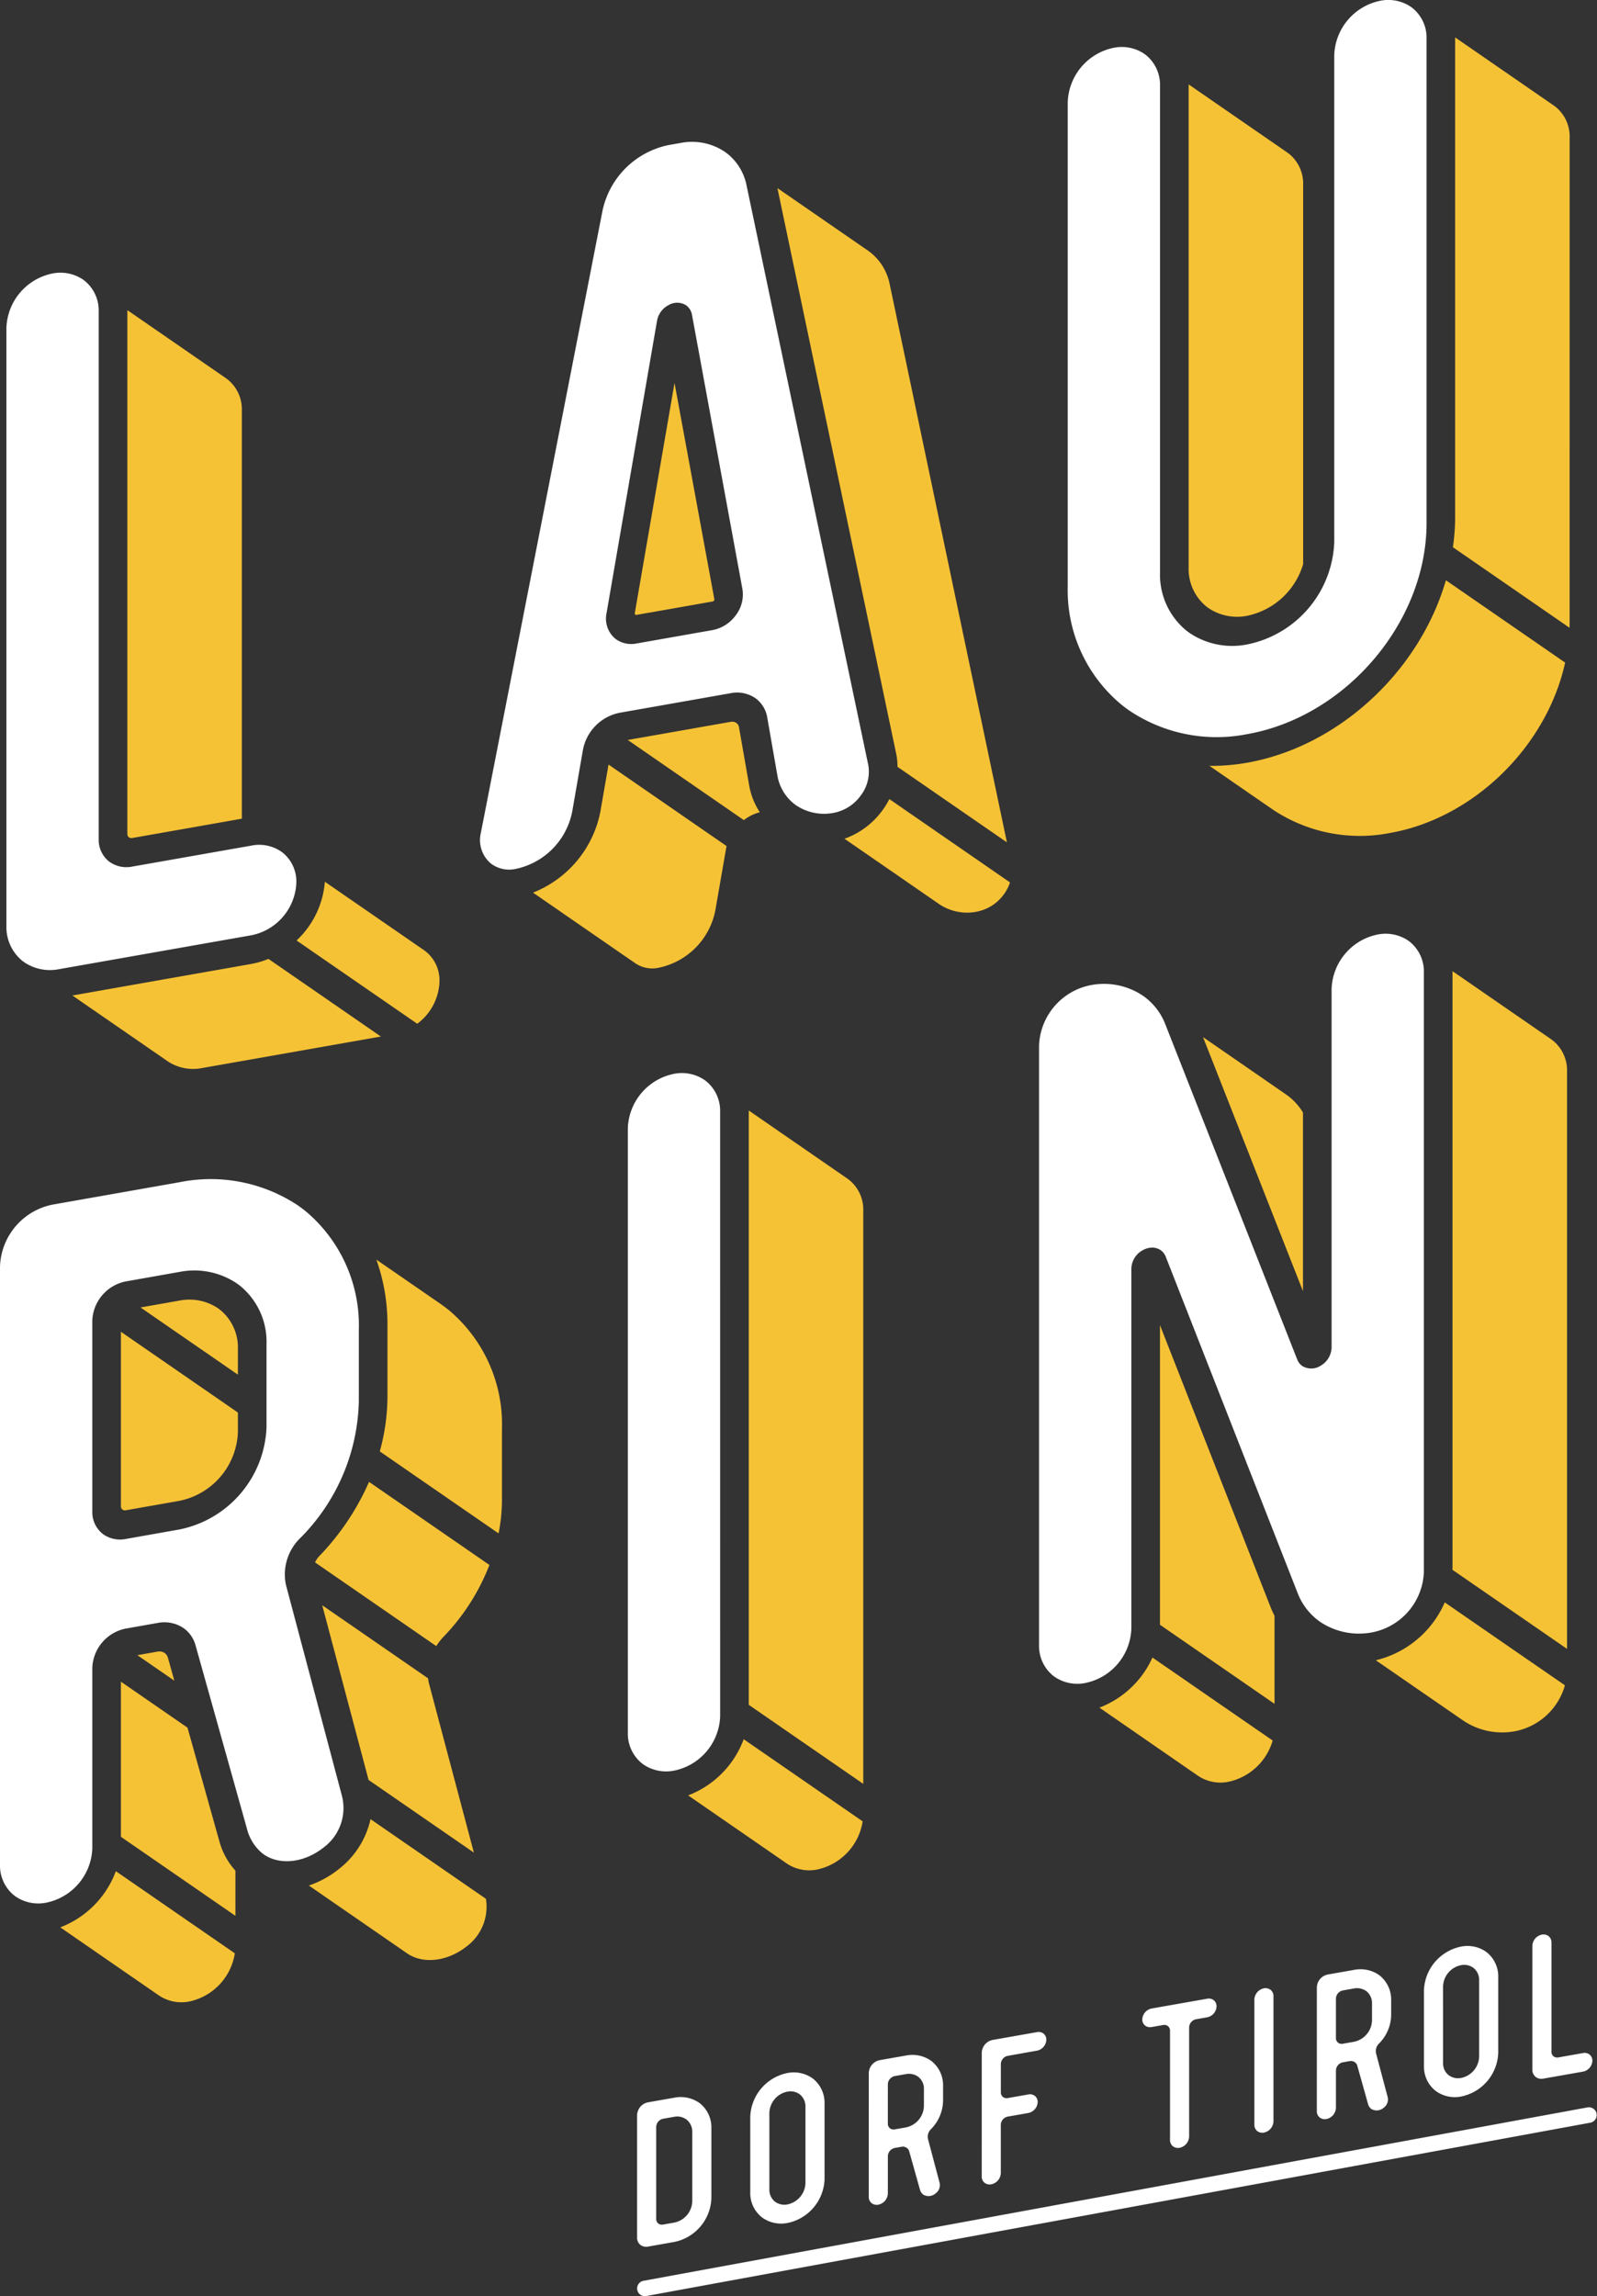 <svg id="Gruppe_2972" data-name="Gruppe 2972" xmlns="http://www.w3.org/2000/svg" width="184.891" height="265.824" viewBox="0 0 184.891 265.824">
  <rect x="0" y="0" width="184.891" height="265.824" fill="#333333" stroke="none"/>
  <path id="Pfad_3422" data-name="Pfad 3422" d="M227.813,392.987a6.354,6.354,0,0,0,2.574-4.911,4.3,4.3,0,0,0-1.52-3.4q-.131-.108-.273-.205l-11.478-7.924a10.427,10.427,0,0,1-3.276,6.8Z" transform="translate(-179.505 -274.47)" fill="#f6c235"/>
  <path id="Pfad_3423" data-name="Pfad 3423" d="M191.131,402.164l20.7-3.65-13.018-8.988a9.4,9.4,0,0,1-1.957.581l-20.739,3.657,11.04,7.621a5.314,5.314,0,0,0,3.975.78" transform="translate(-167.737 -278.52)" fill="#f6c235"/>
  <path id="Pfad_3424" data-name="Pfad 3424" d="M196.784,288.254h0l-11.415-7.879v60.653a.463.463,0,0,0,.164.363.507.507,0,0,0,.389.092l12.7-2.24V291.967a4.429,4.429,0,0,0-1.564-3.5c-.09-.072-.182-.144-.277-.21" transform="translate(-170.623 -244.469)" fill="#f6c235"/>
  <path id="Pfad_3425" data-name="Pfad 3425" d="M301.62,423.13c-.089-.073-.182-.144-.277-.21h0l-11.412-7.878v68.8l13.256,9.151V426.632a4.422,4.422,0,0,0-1.565-3.5" transform="translate(-203.242 -286.48)" fill="#f6c235"/>
  <path id="Pfad_3426" data-name="Pfad 3426" d="M191.992,516.466l-7.709-5.322V529.1l13.257,9.152v-5.228a8.4,8.4,0,0,1-1.886-3.5Z" transform="translate(-170.284 -316.461)" fill="#f6c235"/>
  <path id="Pfad_3427" data-name="Pfad 3427" d="M174.085,549.532l11.434,7.894a4.674,4.674,0,0,0,3.5.687,6.76,6.76,0,0,0,5.269-5.578l-13.772-9.507a11.088,11.088,0,0,1-6.428,6.5" transform="translate(-167.103 -326.407)" fill="#f6c235"/>
  <path id="Pfad_3428" data-name="Pfad 3428" d="M191.055,471.838a8.441,8.441,0,0,0,6.772-7.966V461.62l-13.544-9.35v20.21a.454.454,0,0,0,.156.356.49.49,0,0,0,.4.1Z" transform="translate(-170.284 -298.094)" fill="#f6c235"/>
  <path id="Pfad_3429" data-name="Pfad 3429" d="M190.585,506.77a.99.99,0,0,0-.314-.492l-.077-.056a1.066,1.066,0,0,0-.785-.152l-2.355.416,4.279,2.954Z" transform="translate(-171.149 -314.872)" fill="#f6c235"/>
  <path id="Pfad_3430" data-name="Pfad 3430" d="M234.689,445.25l-7.423-5.122a22.182,22.182,0,0,1,1.284,7.572v8.278a23.937,23.937,0,0,1-.887,6.353l13.75,9.49a19.744,19.744,0,0,0,.393-3.819v-8.278a17.256,17.256,0,0,0-6.043-13.662c-.35-.287-.711-.56-1.075-.812" transform="translate(-183.693 -294.306)" fill="#f6c235"/>
  <path id="Pfad_3431" data-name="Pfad 3431" d="M198.859,452.555a5.617,5.617,0,0,0-1.98-4.444c-.114-.094-.23-.182-.353-.267a5.939,5.939,0,0,0-4.439-.868l-4.5.793,11.27,7.78Z" transform="translate(-171.316 -296.41)" fill="#f6c235"/>
  <path id="Pfad_3432" data-name="Pfad 3432" d="M234.157,549.019a5.722,5.722,0,0,0,2.249-5.523l-13.356-9.221a10.093,10.093,0,0,1-3.728,5.822,11.468,11.468,0,0,1-3.413,1.862l11.371,7.849c1.846,1.274,4.675.948,6.878-.789" transform="translate(-180.15 -323.677)" fill="#f6c235"/>
  <path id="Pfad_3433" data-name="Pfad 3433" d="M217.434,486.128a2.506,2.506,0,0,0-.484.719l14.033,9.688a6.87,6.87,0,0,1,.861-1.1,24.84,24.84,0,0,0,5.292-8.293L223.2,477.525a29.37,29.37,0,0,1-5.765,8.6" transform="translate(-180.475 -305.973)" fill="#f6c235"/>
  <path id="Pfad_3434" data-name="Pfad 3434" d="M235.715,526.921l-5.195-19.577a4.077,4.077,0,0,1-.108-.6l-12.253-8.459,5.366,20.222Z" transform="translate(-180.853 -312.449)" fill="#f6c235"/>
  <path id="Pfad_3435" data-name="Pfad 3435" d="M376.438,409.678h0c-.155-.129-.315-.25-.48-.363l-9.591-6.622L377.937,432.1V411.421a6.983,6.983,0,0,0-1.5-1.743" transform="translate(-227.087 -282.628)" fill="#f6c235"/>
  <path id="Pfad_3436" data-name="Pfad 3436" d="M371.956,483.878l-12.834-32.722v34.551c0,.045,0,.089,0,.134l13.261,9.154V484.8a9.705,9.705,0,0,1-.423-.923" transform="translate(-224.826 -297.747)" fill="#f6c235"/>
  <path id="Pfad_3437" data-name="Pfad 3437" d="M348.927,512.877l11.434,7.9a4.673,4.673,0,0,0,3.5.687,6.81,6.81,0,0,0,5.127-4.778l-13.916-9.606a11.1,11.1,0,0,1-6.143,5.8" transform="translate(-221.647 -315.191)" fill="#f6c235"/>
  <path id="Pfad_3438" data-name="Pfad 3438" d="M408.342,460.552c0,.114-.005.228-.012.34l13.269,9.158V403.186a4.428,4.428,0,0,0-1.565-3.5c-.089-.073-.182-.144-.277-.211h0l-11.415-7.879Z" transform="translate(-240.178 -279.165)" fill="#f6c235"/>
  <path id="Pfad_3439" data-name="Pfad 3439" d="M395.441,504.5l10.149,7a8.082,8.082,0,0,0,6.045,1.2,7.475,7.475,0,0,0,5.7-5.3L403.422,497.8a11.662,11.662,0,0,1-7.981,6.7" transform="translate(-236.158 -312.297)" fill="#f6c235"/>
  <path id="Pfad_3440" data-name="Pfad 3440" d="M388.381,355.072c9.619-1.7,18.107-9.974,20.247-19.718l-13.805-9.531c-3.075,10.612-12.475,19.265-23.013,21.123a23.637,23.637,0,0,1-4.359.362l7.36,5.08a18.151,18.151,0,0,0,13.57,2.684" transform="translate(-227.426 -258.648)" fill="#f6c235"/>
  <path id="Pfad_3441" data-name="Pfad 3441" d="M421.93,246.075a4.427,4.427,0,0,0-1.564-3.5c-.087-.07-.182-.143-.281-.211l-11.413-7.879V290.12a24.13,24.13,0,0,1-.259,3.384l13.5,9.321c.01-.224.014-.453.014-.68Z" transform="translate(-240.205 -230.153)" fill="#f6c235"/>
  <path id="Pfad_3442" data-name="Pfad 3442" d="M375.358,250.271h0l-11.414-7.879v55.937a5.615,5.615,0,0,0,1.979,4.443c.114.093.235.184.358.269a5.932,5.932,0,0,0,4.435.866,8.572,8.572,0,0,0,6.485-5.986V253.983a4.428,4.428,0,0,0-1.564-3.5c-.09-.073-.182-.144-.279-.21" transform="translate(-226.331 -232.62)" fill="#f6c235"/>
  <path id="Pfad_3443" data-name="Pfad 3443" d="M275.347,292.624l-4.6,26.658a.157.157,0,0,0,.055.162.159.159,0,0,0,.136.031l8.827-1.556a.224.224,0,0,0,.149-.1.2.2,0,0,0,.042-.164Z" transform="translate(-197.255 -248.291)" fill="#f6c235"/>
  <path id="Pfad_3444" data-name="Pfad 3444" d="M253.624,371.66l11.856,8.184a3.51,3.51,0,0,0,2.66.517,8.42,8.42,0,0,0,6.6-6.689l1.235-7.109c.016-.093.036-.189.063-.294l-13.669-9.434-.939,5.407a12.685,12.685,0,0,1-7.81,9.418" transform="translate(-191.916 -268.322)" fill="#f6c235"/>
  <path id="Pfad_3445" data-name="Pfad 3445" d="M308.654,326.837l12.667,8.744-13.572-64.626a6.24,6.24,0,0,0-2.127-3.585c-.131-.106-.27-.213-.414-.312l-10.456-7.218,13.758,65.514a7.026,7.026,0,0,1,.143,1.483" transform="translate(-204.747 -238.063)" fill="#f6c235"/>
  <path id="Pfad_3446" data-name="Pfad 3446" d="M311.229,362.64a8.963,8.963,0,0,1-.718,1.189,9.241,9.241,0,0,1-4.478,3.4l10.993,7.59a5.8,5.8,0,0,0,4.341.855,5.1,5.1,0,0,0,3.831-3.386Z" transform="translate(-208.266 -270.133)" fill="#f6c235"/>
  <path id="Pfad_3447" data-name="Pfad 3447" d="M284.856,360.1a8.251,8.251,0,0,1-1.241-3.167l-1.168-6.671a.761.761,0,0,0-.266-.467.867.867,0,0,0-.68-.164l-11.933,2.1,13.44,9.28a5.121,5.121,0,0,1,1.846-.914" transform="translate(-196.891 -266.069)" fill="#f6c235"/>
  <path id="Pfad_3448" data-name="Pfad 3448" d="M279.73,527.327l11.434,7.894a4.672,4.672,0,0,0,3.5.687,6.757,6.757,0,0,0,5.268-5.577l-13.771-9.507a11.085,11.085,0,0,1-6.428,6.5" transform="translate(-200.06 -319.48)" fill="#f6c235"/>
  <path id="Pfad_3449" data-name="Pfad 3449" d="M197.066,341.268c-.089-.073-.18-.141-.275-.208a4.537,4.537,0,0,0-3.4-.665l-13.822,2.436a3.378,3.378,0,0,1-2.534-.5,2.322,2.322,0,0,1-.217-.164,3.185,3.185,0,0,1-1.115-2.52V278.563a4.427,4.427,0,0,0-1.565-3.5c-.089-.074-.181-.144-.277-.211a4.675,4.675,0,0,0-3.5-.688,6.658,6.658,0,0,0-5.343,6.285V349.7a5.038,5.038,0,0,0,1.779,3.983c.1.081.205.162.316.238a5.322,5.322,0,0,0,3.982.784l22.3-3.931a6.471,6.471,0,0,0,5.191-6.107,4.3,4.3,0,0,0-1.52-3.4" transform="translate(-164.276 -242.505)" fill="#fff"/>
  <path id="Pfad_3450" data-name="Pfad 3450" d="M280.266,413.228a4.422,4.422,0,0,0-1.565-3.5c-.089-.074-.181-.144-.277-.21a4.674,4.674,0,0,0-3.5-.689,6.658,6.658,0,0,0-5.343,6.285V485.1a4.43,4.43,0,0,0,1.565,3.5c.089.074.182.143.279.21a4.678,4.678,0,0,0,3.5.688,6.658,6.658,0,0,0,5.343-6.283Z" transform="translate(-196.894 -284.516)" fill="#fff"/>
  <path id="Pfad_3451" data-name="Pfad 3451" d="M174.622,442.995a4.82,4.82,0,0,1,3.867-4.549l6.218-1.1a8.84,8.84,0,0,1,6.611,1.3c.181.126.357.259.526.4a8.361,8.361,0,0,1,2.95,6.616v9.633a12.57,12.57,0,0,1-10.087,11.865l-6.218,1.1a3.393,3.393,0,0,1-2.533-.5c-.067-.047-.136-.1-.2-.153a3.2,3.2,0,0,1-1.133-2.534Zm-10.685,62.97a4.428,4.428,0,0,0,1.565,3.5c.093.076.184.144.279.211a4.675,4.675,0,0,0,3.5.688,6.659,6.659,0,0,0,5.343-6.283v-20.9a4.819,4.819,0,0,1,3.867-4.548l3.709-.654a3.974,3.974,0,0,1,2.964.583c.079.056.16.118.238.181a3.6,3.6,0,0,1,1.174,1.83l5.936,21.174a5.447,5.447,0,0,0,1.7,2.825q.14.116.286.218c1.848,1.272,4.672.949,6.875-.793a5.685,5.685,0,0,0,2.154-5.989l-6.492-24.458a5.878,5.878,0,0,1,1.7-5.431,23.156,23.156,0,0,0,6.745-15.769v-8.278a17.255,17.255,0,0,0-6.044-13.662c-.336-.277-.7-.55-1.075-.811a18.258,18.258,0,0,0-13.653-2.637l-14.694,2.591a7.573,7.573,0,0,0-6.076,7.147Z" transform="translate(-163.937 -290.098)" fill="#fff"/>
  <path id="Pfad_3452" data-name="Pfad 3452" d="M349.463,424.08a2.5,2.5,0,0,1,1.194-2.074,2.358,2.358,0,0,1,.859-.339,1.785,1.785,0,0,1,1.34.262l.127.1a1.63,1.63,0,0,1,.449.631l15.29,38.985a7.2,7.2,0,0,0,2.134,2.959c.158.129.321.252.486.369a8.094,8.094,0,0,0,6.044,1.193,7.407,7.407,0,0,0,5.943-6.992v-69.39a4.429,4.429,0,0,0-1.564-3.5c-.088-.074-.181-.144-.277-.21a4.677,4.677,0,0,0-3.5-.689,6.658,6.658,0,0,0-5.343,6.285v41.516a2.506,2.506,0,0,1-1.2,2.078,2.015,2.015,0,0,1-2.2.071,1.678,1.678,0,0,1-.583-.761l-15.269-38.8a7.177,7.177,0,0,0-2.133-2.954c-.157-.13-.316-.251-.482-.364a8.094,8.094,0,0,0-6.057-1.2,7.409,7.409,0,0,0-5.945,6.993v69.391a4.427,4.427,0,0,0,1.565,3.5c.092.076.184.144.279.211a4.676,4.676,0,0,0,3.5.687,6.658,6.658,0,0,0,5.342-6.283Z" transform="translate(-218.481 -277.202)" fill="#fff"/>
  <path id="Pfad_3453" data-name="Pfad 3453" d="M343.6,296.066a17.2,17.2,0,0,0,6.1,13.6c.359.3.728.575,1.1.83a18.147,18.147,0,0,0,13.571,2.683c11.453-2.019,20.772-12.98,20.772-24.434V232.672a4.428,4.428,0,0,0-1.565-3.5c-.086-.07-.181-.143-.279-.211a4.683,4.683,0,0,0-3.5-.687,6.658,6.658,0,0,0-5.343,6.285v56.37a12.57,12.57,0,0,1-10.087,11.865,8.845,8.845,0,0,1-6.609-1.292c-.184-.128-.36-.26-.529-.4a8.364,8.364,0,0,1-2.948-6.615v-56.37a4.43,4.43,0,0,0-1.564-3.5c-.089-.074-.184-.144-.279-.211a4.68,4.68,0,0,0-3.5-.688A6.658,6.658,0,0,0,343.6,240Z" transform="translate(-219.984 -228.189)" fill="#fff"/>
  <path id="Pfad_3454" data-name="Pfad 3454" d="M274.335,306.85a4.325,4.325,0,0,1-2.691,1.73l-8.826,1.556a3.065,3.065,0,0,1-2.3-.452c-.073-.051-.133-.1-.191-.144a3.04,3.04,0,0,1-.965-2.919l5.848-33.86a2.555,2.555,0,0,1,1.329-1.8,1.958,1.958,0,0,1,2.036.02,1.724,1.724,0,0,1,.674,1.077l5.848,31.794a3.949,3.949,0,0,1-.763,3m15.321,17.31-14.085-67.069a6.24,6.24,0,0,0-2.127-3.586c-.131-.106-.27-.212-.414-.312a6.828,6.828,0,0,0-5.1-1.006l-1.392.246a9.837,9.837,0,0,0-7.643,7.6l-14.085,72.035a3.539,3.539,0,0,0,1.112,3.491c.071.059.144.113.22.165a3.5,3.5,0,0,0,2.654.514,8.418,8.418,0,0,0,6.6-6.689l1.236-7.108a5.393,5.393,0,0,1,4.23-4.286l12.891-2.273a3.754,3.754,0,0,1,2.8.55c.084.06.159.117.231.178a3.415,3.415,0,0,1,1.183,2.086l1.168,6.672a5.316,5.316,0,0,0,1.847,3.248c.111.09.228.18.348.263a5.808,5.808,0,0,0,4.342.857,5.015,5.015,0,0,0,3.151-2.046,4.537,4.537,0,0,0,.835-3.53" transform="translate(-189.14 -235.639)" fill="#fff"/>
  <path id="Pfad_3455" data-name="Pfad 3455" d="M272.036,604.62a.9.9,0,0,1-.161-1.784l109.335-20.081a.9.9,0,0,1,.323,1.769L272.2,604.6a.817.817,0,0,1-.162.015" transform="translate(-197.38 -338.796)" fill="#fff"/>
  <path id="Pfad_3456" data-name="Pfad 3456" d="M428.411,567.581a.688.688,0,0,0-.057-.043.94.94,0,0,0-.7-.138l-2.862.505a.7.7,0,0,1-.524-.1.423.423,0,0,1-.045-.034.66.66,0,0,1-.231-.522V554.6a.917.917,0,0,0-.324-.725c-.019-.015-.037-.03-.057-.043a.971.971,0,0,0-.725-.142,1.378,1.378,0,0,0-1.106,1.3v14.339a1.042,1.042,0,0,0,.368.824c.021.017.043.034.065.05a1.1,1.1,0,0,0,.824.162l4.616-.814a1.339,1.339,0,0,0,1.075-1.265.891.891,0,0,0-.314-.7" transform="translate(-244.373 -329.727)" fill="#fff"/>
  <path id="Pfad_3457" data-name="Pfad 3457" d="M377.218,563.64a.916.916,0,0,0-.324-.725q-.028-.023-.058-.043a.965.965,0,0,0-.724-.142,1.378,1.378,0,0,0-1.106,1.3v14.491a.915.915,0,0,0,.324.725c.018.015.037.03.057.043a.969.969,0,0,0,.725.142,1.378,1.378,0,0,0,1.106-1.3Z" transform="translate(-229.783 -332.548)" fill="#fff"/>
  <path id="Pfad_3458" data-name="Pfad 3458" d="M387.728,562.925a1,1,0,0,1,.8-.942l1.287-.227a1.828,1.828,0,0,1,1.368.268c.038.026.074.054.109.082a1.731,1.731,0,0,1,.611,1.37v1.995a2.6,2.6,0,0,1-2.088,2.456l-1.287.227a.7.7,0,0,1-.525-.1l-.041-.032a.661.661,0,0,1-.235-.524Zm-2.212,13.037a.915.915,0,0,0,.324.724c.019.016.038.03.058.044a.968.968,0,0,0,.724.142,1.378,1.378,0,0,0,1.106-1.3v-4.326a1,1,0,0,1,.8-.942l.768-.135a.821.821,0,0,1,.614.12c.017.012.033.025.049.038a.746.746,0,0,1,.244.378l1.229,4.384a1.129,1.129,0,0,0,.352.585c.019.016.039.031.059.045a1.229,1.229,0,0,0,1.424-.164,1.177,1.177,0,0,0,.446-1.24l-1.344-5.064a1.217,1.217,0,0,1,.352-1.124,4.794,4.794,0,0,0,1.4-3.265v-1.714a3.574,3.574,0,0,0-1.252-2.829c-.07-.057-.145-.114-.222-.168a3.78,3.78,0,0,0-2.827-.546l-3.043.536a1.568,1.568,0,0,0-1.258,1.48Z" transform="translate(-233.061 -331.558)" fill="#fff"/>
  <path id="Pfad_3459" data-name="Pfad 3459" d="M312.331,577.333a1,1,0,0,1,.8-.942l1.287-.227a1.828,1.828,0,0,1,1.368.268c.038.026.074.054.109.082a1.731,1.731,0,0,1,.611,1.37v1.995a2.6,2.6,0,0,1-2.088,2.456l-1.287.227a.7.7,0,0,1-.525-.1l-.041-.032a.661.661,0,0,1-.235-.524Zm-2.212,13.037a.915.915,0,0,0,.324.725.679.679,0,0,0,.058.044.968.968,0,0,0,.724.142,1.379,1.379,0,0,0,1.106-1.3v-4.326a1,1,0,0,1,.8-.941l.768-.136a.822.822,0,0,1,.614.12c.017.012.033.025.049.038a.749.749,0,0,1,.244.378l1.229,4.384a1.127,1.127,0,0,0,.352.585c.019.016.039.031.059.045a1.229,1.229,0,0,0,1.424-.164,1.177,1.177,0,0,0,.446-1.24l-1.344-5.064a1.218,1.218,0,0,1,.352-1.124,4.793,4.793,0,0,0,1.4-3.265v-1.714a3.574,3.574,0,0,0-1.252-2.829c-.069-.057-.144-.114-.222-.168a3.784,3.784,0,0,0-2.827-.546l-3.043.536a1.568,1.568,0,0,0-1.258,1.48Z" transform="translate(-209.54 -336.052)" fill="#fff"/>
  <path id="Pfad_3460" data-name="Pfad 3460" d="M364.427,564.654c-.019-.015-.037-.029-.057-.043a.939.939,0,0,0-.7-.138l-6.45,1.138a1.34,1.34,0,0,0-1.075,1.264.891.891,0,0,0,.315.7c.018.015.036.029.055.042a.943.943,0,0,0,.705.139l1.334-.235a.7.7,0,0,1,.525.1l.041.032a.665.665,0,0,1,.235.524v12.648a.917.917,0,0,0,.323.724c.019.016.038.03.058.043a.966.966,0,0,0,.725.142,1.378,1.378,0,0,0,1.106-1.3V567.795a1,1,0,0,1,.8-.941l1.3-.23a1.34,1.34,0,0,0,1.075-1.265.891.891,0,0,0-.315-.7" transform="translate(-223.897 -333.092)" fill="#fff"/>
  <path id="Pfad_3461" data-name="Pfad 3461" d="M405.754,560.321a2.587,2.587,0,0,1,2.088-2.487,1.819,1.819,0,0,1,1.362.266c.036.026.073.054.108.083a1.77,1.77,0,0,1,.619,1.4v8.85a2.6,2.6,0,0,1-2.088,2.457,1.834,1.834,0,0,1-1.368-.268c-.037-.027-.074-.054-.108-.082a1.734,1.734,0,0,1-.612-1.371Zm-2.212,9.178a3.56,3.56,0,0,0,1.263,2.815c.072.06.149.118.228.172a3.758,3.758,0,0,0,2.809.555,5.359,5.359,0,0,0,4.3-5.058v-8.757a3.57,3.57,0,0,0-1.258-2.823c-.074-.06-.149-.117-.225-.17a3.77,3.77,0,0,0-2.817-.549,5.36,5.36,0,0,0-4.3,5.058Z" transform="translate(-238.685 -330.334)" fill="#fff"/>
  <path id="Pfad_3462" data-name="Pfad 3462" d="M292.393,581.6a2.587,2.587,0,0,1,2.088-2.487,1.819,1.819,0,0,1,1.362.266c.036.026.073.054.108.083a1.769,1.769,0,0,1,.619,1.4v8.85a2.6,2.6,0,0,1-2.088,2.457,1.831,1.831,0,0,1-1.369-.268c-.037-.027-.074-.054-.108-.082a1.733,1.733,0,0,1-.612-1.371Zm-2.212,9.178a3.56,3.56,0,0,0,1.263,2.815c.072.06.149.118.228.172a3.758,3.758,0,0,0,2.809.555,5.359,5.359,0,0,0,4.3-5.058V580.5a3.57,3.57,0,0,0-1.258-2.823c-.074-.06-.149-.117-.225-.17a3.771,3.771,0,0,0-2.817-.549,5.36,5.36,0,0,0-4.3,5.059Z" transform="translate(-203.32 -336.972)" fill="#fff"/>
  <path id="Pfad_3463" data-name="Pfad 3463" d="M273.349,584.487a1,1,0,0,1,.8-.941l1.288-.227a1.806,1.806,0,0,1,1.351.268c.039.028.076.055.111.085a1.768,1.768,0,0,1,.626,1.4v8.04a2.6,2.6,0,0,1-2.088,2.456l-1.288.227a.7.7,0,0,1-.524-.1l-.04-.03a.666.666,0,0,1-.236-.526Zm-2.212,12.823a1.043,1.043,0,0,0,.368.825c.021.017.043.034.066.049a1.1,1.1,0,0,0,.824.162l3.043-.537a5.359,5.359,0,0,0,4.3-5.059v-8.1a3.572,3.572,0,0,0-1.251-2.828c-.071-.059-.146-.115-.223-.168a3.781,3.781,0,0,0-2.826-.546l-3.043.536a1.568,1.568,0,0,0-1.258,1.48Z" transform="translate(-197.379 -338.265)" fill="#fff"/>
  <path id="Pfad_3464" data-name="Pfad 3464" d="M329.127,586.8a.917.917,0,0,0,.324.725c.019.015.038.03.057.043a.97.97,0,0,0,.724.143,1.378,1.378,0,0,0,1.106-1.3v-5.6a1,1,0,0,1,.8-.941l2.394-.422a1.34,1.34,0,0,0,1.075-1.265.892.892,0,0,0-.314-.7l-.056-.042a.941.941,0,0,0-.7-.138l-2.394.422a.7.7,0,0,1-.525-.1l-.04-.03a.665.665,0,0,1-.236-.526v-3.292a1,1,0,0,1,.8-.942l3.391-.6a1.34,1.34,0,0,0,1.075-1.265.891.891,0,0,0-.315-.7c-.018-.015-.038-.03-.058-.044a.937.937,0,0,0-.7-.137l-5.146.907a1.568,1.568,0,0,0-1.258,1.48Z" transform="translate(-215.47 -334.839)" fill="#fff"/>
</svg>
